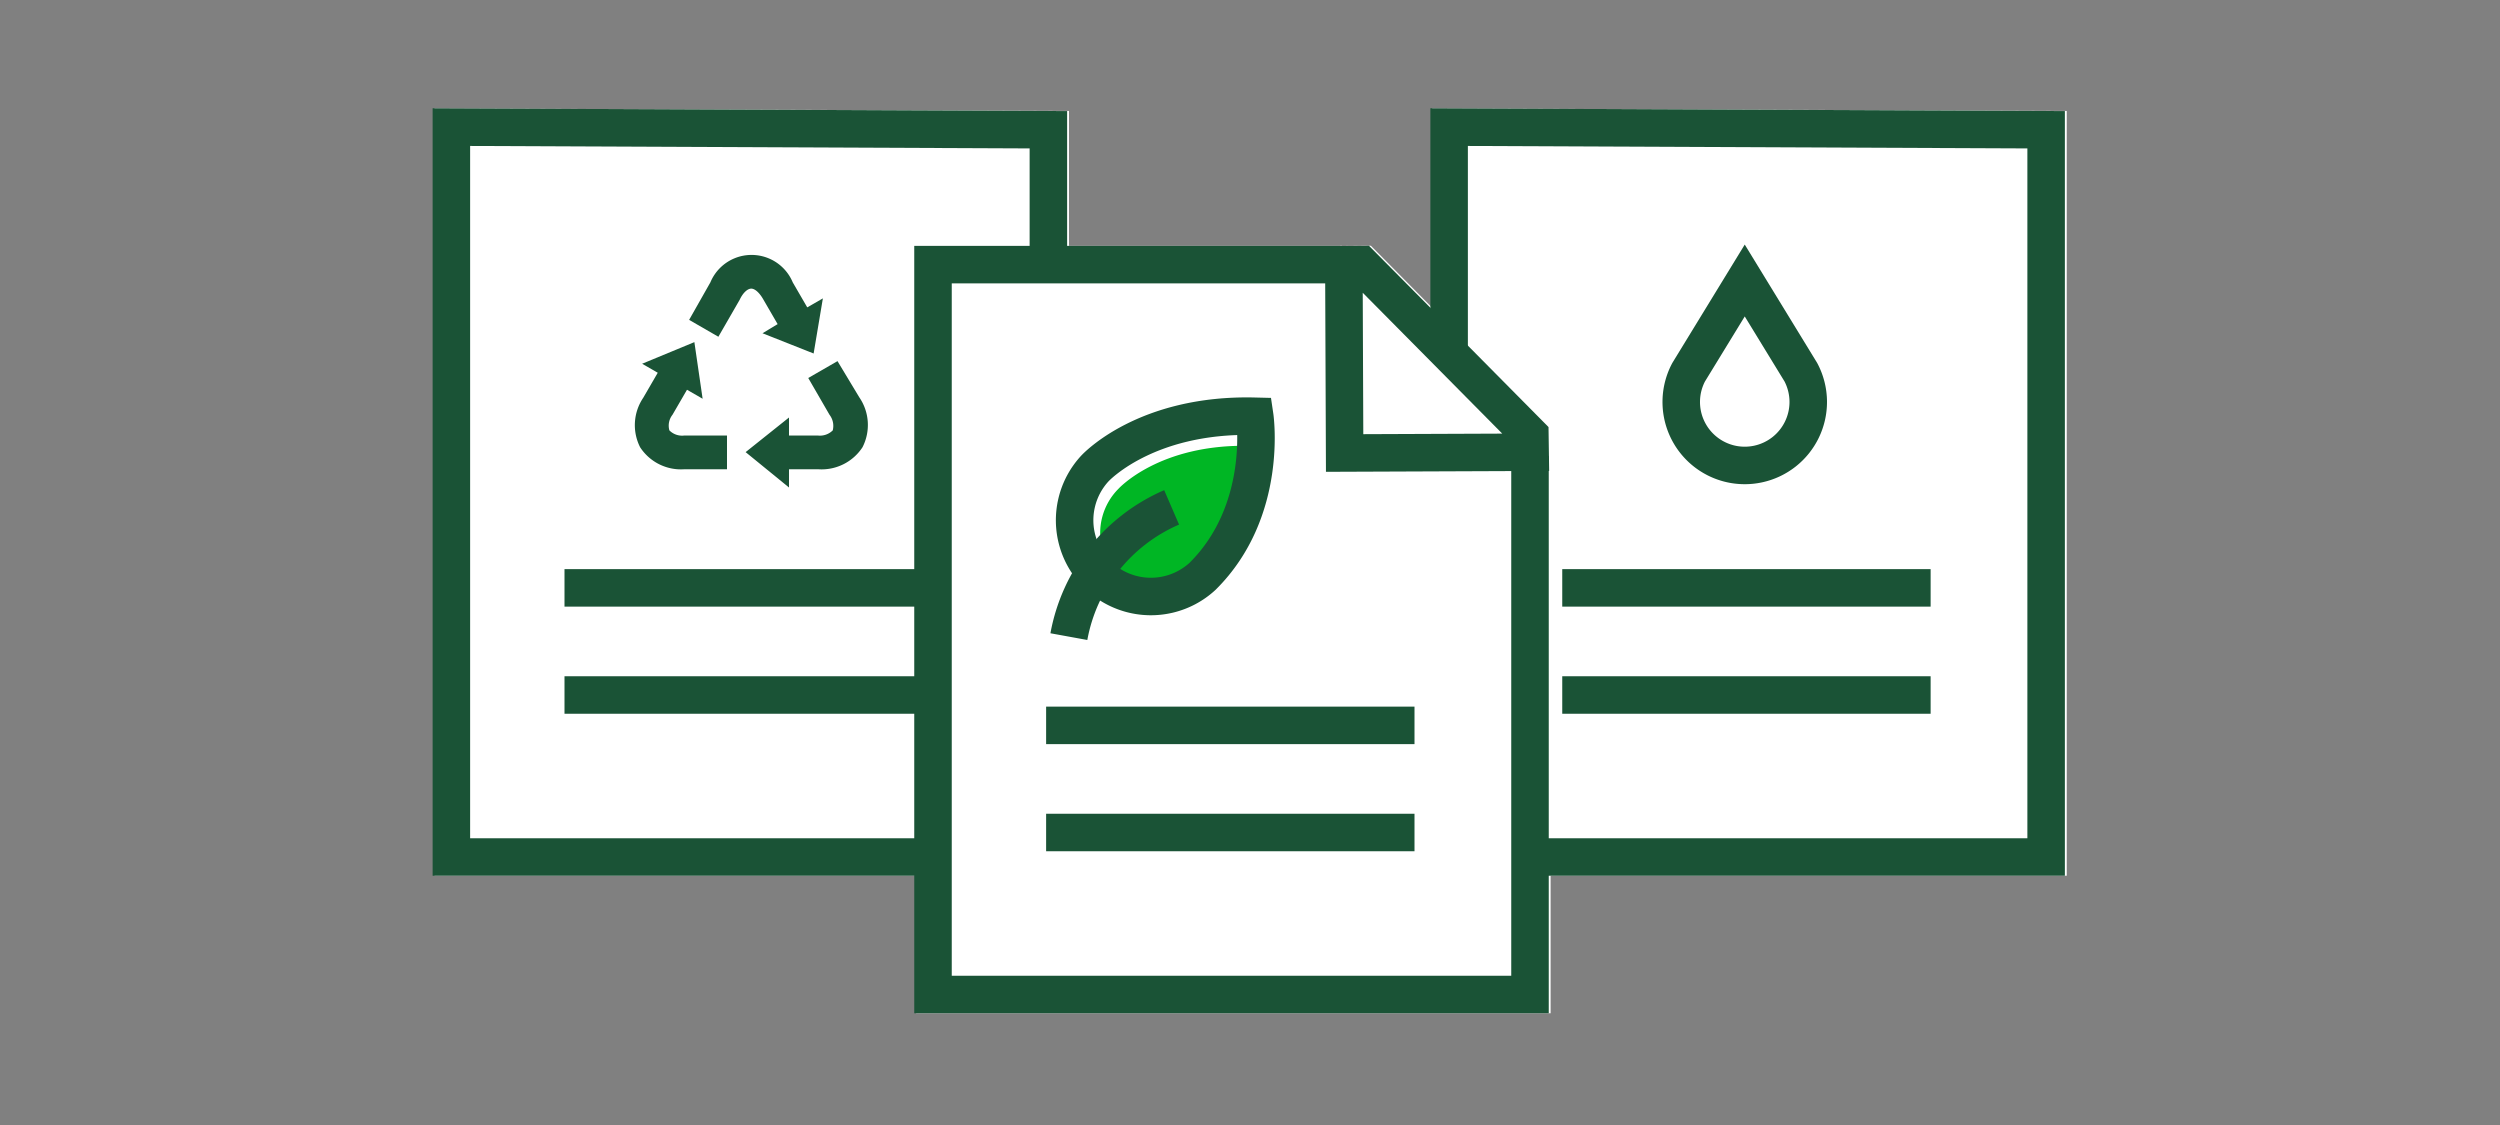 <svg xmlns="http://www.w3.org/2000/svg" viewBox="0 0 200 90"><rect x="0" y="0" width="200" height="90" fill="#808080" stroke="none"/><title>TDFEFEnvionmentalProjects</title><g id="FLT_ART_WORKS" data-name="FLT ART WORKS"><polygon points="165.34 8.88 165.34 70.06 124.05 70.06 124.05 81.06 73.29 81.06 73.29 70.06 34.76 70.06 34.76 8.67 85.52 8.88 85.52 19.67 107.36 19.67 107.36 19.68 109.67 19.66 114.58 24.62 114.58 8.67 165.34 8.88" style="fill:#fff"/><path d="M144.66,32.15a5.1,5.1,0,0,0-.59-2.37l-4.49-7.34-4.49,7.34a5.08,5.08,0,1,0,9.57,2.37Z" style="fill:none;stroke:#1a5336;stroke-miterlimit:10;stroke-width:3px"/><polygon points="115.93 10.17 115.93 68.56 163.69 68.56 163.69 10.38 115.93 10.17" style="fill:none;stroke:#1a5336;stroke-miterlimit:10;stroke-width:3px"/><line x1="124.98" y1="47.03" x2="154.45" y2="47.03" style="fill:none;stroke:#1a5336;stroke-miterlimit:10;stroke-width:3px"/><line x1="124.98" y1="55.6" x2="154.45" y2="55.6" style="fill:none;stroke:#1a5336;stroke-miterlimit:10;stroke-width:3px"/><path d="M60.1,23.09c.29,0,.65.32.95.84l1.16,2L61,26.66l4.09,1.62.74-4.41-1.25.72-1.16-2a3.57,3.57,0,0,0-6.59,0l-1.7,3,2.34,1.35,1.7-2.95C59.44,23.41,59.81,23.09,60.1,23.09Z" style="fill:#1a5336"/><path d="M51.21,35.78a3.9,3.9,0,0,0,3.55,1.76h3.4v-2.7h-3.4a1.43,1.43,0,0,1-1.21-.41,1.41,1.41,0,0,1,.25-1.25l1.16-2,1.25.72-.66-4.53L51.37,29.1l1.25.72-1.16,2A3.91,3.91,0,0,0,51.21,35.78Z" style="fill:#1a5336"/><path d="M63.12,37.54h2.32A3.91,3.91,0,0,0,69,35.78a3.91,3.91,0,0,0-.26-4L67,28.89l-2.34,1.35,1.7,2.94a1.46,1.46,0,0,1,.26,1.25,1.45,1.45,0,0,1-1.21.41H63.12V33.4l-3.47,2.77L63.12,39Z" style="fill:#1a5336"/><polygon points="36.11 10.17 36.11 68.56 83.87 68.56 83.87 10.38 36.11 10.17" style="fill:none;stroke:#1a5336;stroke-miterlimit:10;stroke-width:3px"/><line x1="45.16" y1="47.03" x2="74.63" y2="47.03" style="fill:none;stroke:#1a5336;stroke-miterlimit:10;stroke-width:3px"/><line x1="45.16" y1="55.6" x2="74.63" y2="55.6" style="fill:none;stroke:#1a5336;stroke-miterlimit:10;stroke-width:3px"/><polyline points="122.4 36.48 122.4 79.56 74.64 79.56 74.64 21.17 107.21 21.17" style="fill:#fff"/><polyline points="122.4 36.48 122.4 79.56 74.64 79.56 74.64 21.17 107.21 21.17" style="fill:none;stroke:#1a5336;stroke-miterlimit:10;stroke-width:3px"/><polygon points="107.57 36.24 107.51 21.18 108.9 21.17 115.43 27.76 122.39 34.79 122.41 36.18 107.57 36.24" style="fill:#fff"/><polygon points="107.57 36.24 107.51 21.18 108.9 21.17 115.43 27.76 122.39 34.79 122.41 36.18 107.57 36.24" style="fill:none;stroke:#1a5336;stroke-miterlimit:10;stroke-width:3px"/><path d="M96.57,46.18a5,5,0,0,1-7.09-7.08s3.26-3.61,10.52-3.43C100,35.67,100.92,41.87,96.57,46.18Z" style="fill:#00b624"/><path d="M96.21,46.1a6.1,6.1,0,0,1-8.62-8.62s4-4.4,12.79-4.18C100.38,33.3,101.5,40.85,96.21,46.1Z" style="fill:none;stroke:#1a5336;stroke-miterlimit:10;stroke-width:3px"/><line x1="83.69" y1="58.03" x2="113.16" y2="58.03" style="fill:none;stroke:#1a5336;stroke-miterlimit:10;stroke-width:3px"/><line x1="83.69" y1="66.6" x2="113.16" y2="66.6" style="fill:none;stroke:#1a5336;stroke-miterlimit:10;stroke-width:3px"/><path d="M85.51,50.93a14,14,0,0,1,8.22-10.34" style="fill:none;stroke:#1a5336;stroke-miterlimit:10;stroke-width:3px"/></g></svg>